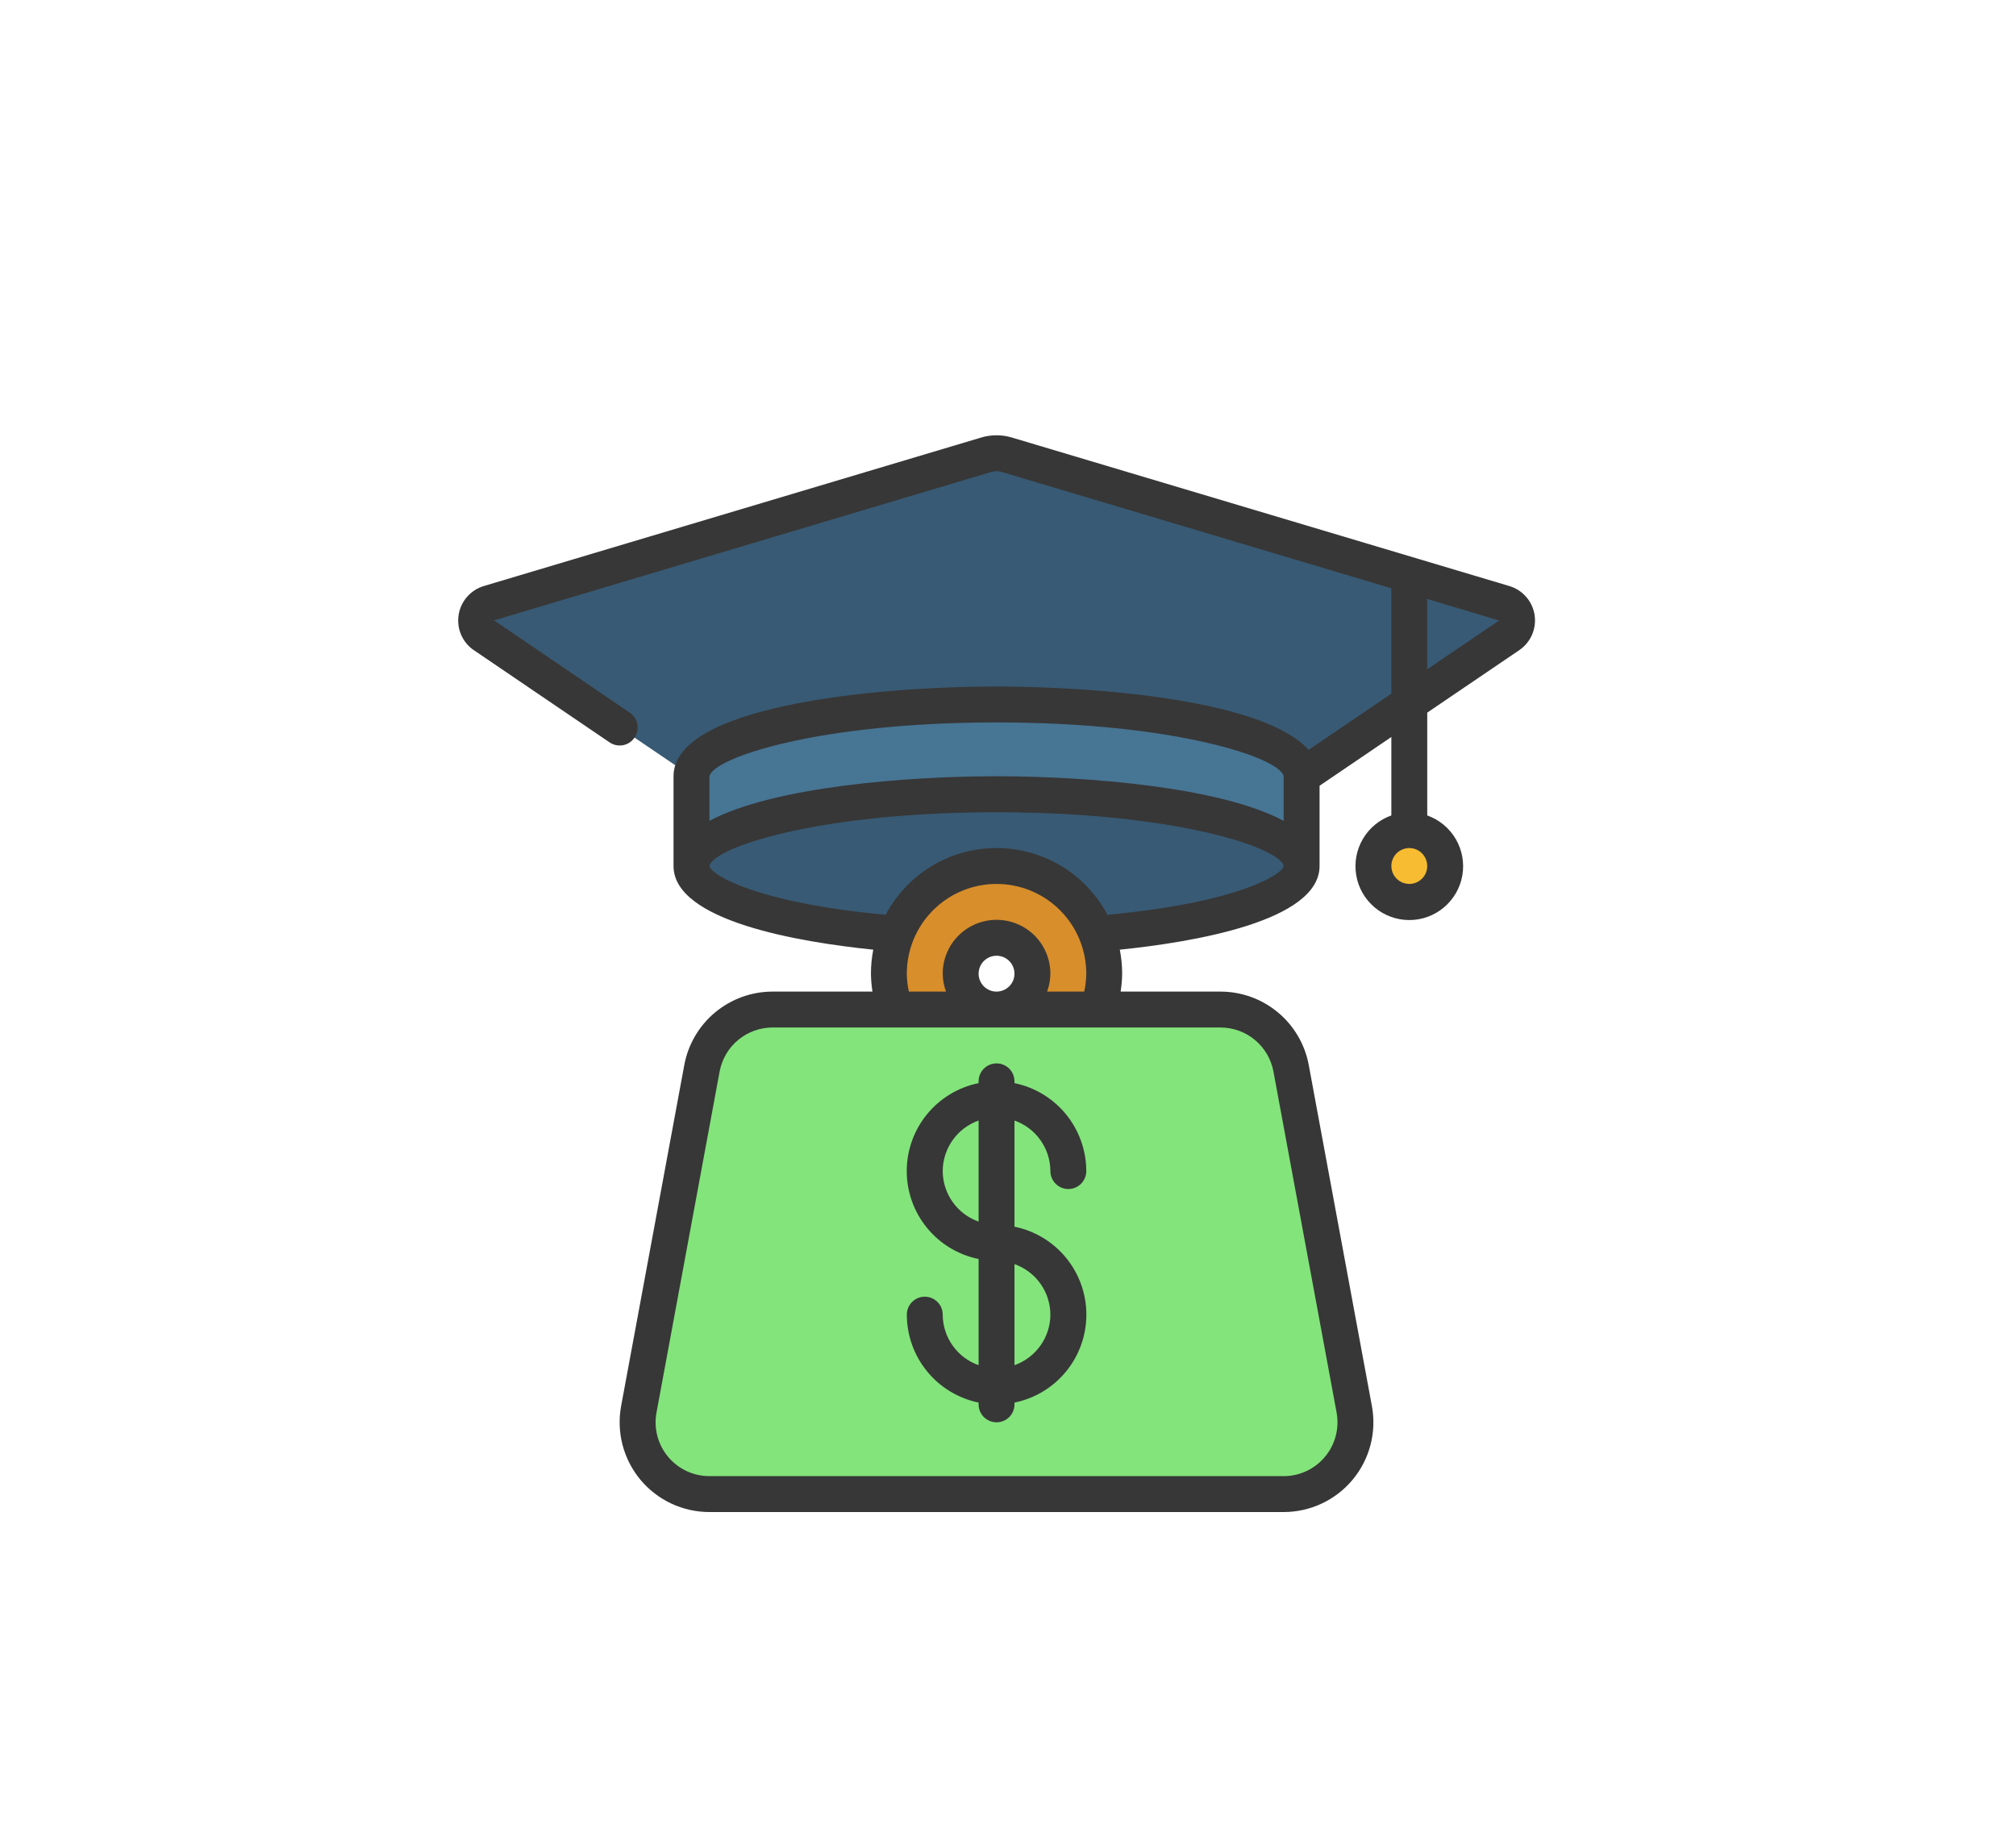 <svg width="88" height="80" viewBox="0 0 88 80" fill="none" xmlns="http://www.w3.org/2000/svg">
<path d="M65.879 27.734L62.3 30.162L60.734 31.228L56.817 33.883H30.184L21.12 27.734C20.998 27.649 20.903 27.532 20.845 27.395C20.787 27.258 20.769 27.108 20.792 26.962C20.816 26.815 20.881 26.678 20.979 26.567C21.077 26.455 21.204 26.374 21.347 26.332L43.053 19.846C43.344 19.76 43.654 19.76 43.946 19.846L60.772 24.875L62.3 25.329L65.661 26.332C65.802 26.375 65.928 26.458 66.025 26.57C66.122 26.682 66.185 26.819 66.208 26.965C66.231 27.111 66.212 27.261 66.154 27.396C66.096 27.532 66.001 27.649 65.879 27.734Z" fill="#385A74"/>
<path d="M30.184 37.8V33.884C30.184 32.152 36.145 30.75 43.5 30.75C50.856 30.75 56.817 32.152 56.817 33.884V37.8H30.184Z" fill="#477594"/>
<path d="M56.817 37.8C56.817 39.171 53.073 40.338 47.863 40.761H39.137C33.928 40.338 30.184 39.171 30.184 37.8C30.184 36.069 36.145 34.667 43.5 34.667C50.856 34.667 56.817 36.069 56.817 37.8Z" fill="#385A74"/>
<path d="M48.2 42.5C48.2 41.254 47.705 40.058 46.824 39.177C45.942 38.295 44.747 37.8 43.5 37.8C42.254 37.8 41.058 38.295 40.177 39.177C39.295 40.058 38.8 41.254 38.8 42.5C38.799 43.034 38.892 43.565 39.075 44.067L38.8 44.85H48.2L47.926 44.067C48.109 43.565 48.202 43.034 48.2 42.5ZM41.934 42.5C41.934 42.19 42.026 41.887 42.198 41.63C42.37 41.372 42.614 41.171 42.901 41.053C43.187 40.934 43.502 40.903 43.806 40.964C44.11 41.024 44.389 41.173 44.608 41.392C44.827 41.611 44.976 41.891 45.037 42.194C45.097 42.498 45.066 42.813 44.948 43.1C44.829 43.386 44.628 43.63 44.371 43.803C44.113 43.975 43.81 44.067 43.5 44.067C43.085 44.066 42.687 43.9 42.394 43.606C42.1 43.313 41.935 42.915 41.934 42.5Z" fill="#D88E2B"/>
<path d="M63.084 37.8C63.084 38.145 62.97 38.48 62.761 38.754C62.551 39.028 62.257 39.225 61.923 39.315C61.59 39.404 61.237 39.381 60.918 39.249C60.599 39.117 60.333 38.884 60.16 38.586C59.988 38.287 59.919 37.94 59.964 37.598C60.008 37.256 60.165 36.938 60.409 36.694C60.653 36.45 60.97 36.293 61.312 36.248C61.654 36.203 62.002 36.272 62.3 36.445C62.538 36.583 62.735 36.78 62.873 37.018C63.01 37.256 63.083 37.525 63.084 37.8Z" fill="#F7BC31"/>
<path d="M56.033 65.217H30.967C30.507 65.217 30.053 65.115 29.637 64.92C29.22 64.725 28.852 64.441 28.558 64.087C28.264 63.734 28.051 63.32 27.935 62.875C27.819 62.43 27.802 61.965 27.886 61.513L30.642 46.63C30.776 45.91 31.157 45.259 31.72 44.791C32.283 44.323 32.992 44.066 33.724 44.067H53.276C54.008 44.067 54.717 44.323 55.28 44.791C55.843 45.259 56.224 45.91 56.357 46.63L59.113 61.513C59.197 61.965 59.18 62.43 59.064 62.875C58.948 63.32 58.735 63.733 58.441 64.087C58.148 64.44 57.779 64.725 57.363 64.92C56.947 65.115 56.493 65.216 56.033 65.217Z" fill="#83E47B"/>
<path d="M20.684 28.38L26.61 32.405C26.695 32.463 26.791 32.503 26.891 32.524C26.992 32.545 27.096 32.546 27.197 32.527C27.298 32.507 27.395 32.468 27.48 32.412C27.566 32.355 27.64 32.282 27.698 32.197C27.756 32.112 27.797 32.016 27.817 31.916C27.838 31.815 27.839 31.711 27.82 31.61C27.8 31.509 27.761 31.413 27.705 31.326C27.648 31.241 27.575 31.166 27.49 31.109L21.567 27.079L43.276 20.599C43.421 20.556 43.576 20.556 43.721 20.599L60.733 25.678V30.28L57.121 32.733C55.216 30.581 48.014 29.967 43.5 29.967C38.263 29.967 29.4 30.791 29.4 33.883V37.8C29.4 40.209 34.908 41.124 38.119 41.453C38.052 41.798 38.017 42.148 38.017 42.5C38.02 42.762 38.043 43.024 38.084 43.283H33.724C32.809 43.283 31.922 43.603 31.218 44.188C30.514 44.773 30.037 45.587 29.87 46.487L27.113 61.37C27.009 61.936 27.03 62.517 27.175 63.073C27.321 63.63 27.587 64.147 27.954 64.589C28.322 65.031 28.783 65.386 29.303 65.63C29.824 65.874 30.392 66 30.967 66H56.033C56.608 66 57.176 65.873 57.696 65.629C58.216 65.385 58.677 65.03 59.044 64.588C59.412 64.146 59.677 63.629 59.823 63.073C59.968 62.517 59.989 61.936 59.884 61.37L57.128 46.487C56.961 45.587 56.485 44.774 55.781 44.189C55.078 43.604 54.191 43.283 53.276 43.283H48.916C48.957 43.024 48.98 42.762 48.983 42.5C48.983 42.148 48.948 41.798 48.881 41.453C52.092 41.124 57.6 40.209 57.6 37.8V34.298L60.733 32.17V35.594C60.211 35.779 59.77 36.142 59.49 36.621C59.209 37.099 59.107 37.661 59.201 38.207C59.294 38.754 59.578 39.249 60.002 39.606C60.426 39.964 60.962 40.16 61.517 40.16C62.071 40.16 62.608 39.964 63.031 39.606C63.455 39.249 63.739 38.754 63.833 38.207C63.927 37.661 63.824 37.099 63.544 36.621C63.263 36.142 62.823 35.779 62.3 35.594V31.106L66.322 28.376C66.566 28.208 66.758 27.975 66.876 27.703C66.993 27.431 67.031 27.131 66.985 26.839C66.939 26.546 66.811 26.272 66.615 26.05C66.42 25.827 66.166 25.664 65.882 25.58L44.169 19.098C43.732 18.967 43.266 18.967 42.829 19.098L21.12 25.58C20.836 25.665 20.582 25.829 20.387 26.052C20.192 26.276 20.064 26.55 20.019 26.843C19.973 27.137 20.011 27.436 20.129 27.709C20.247 27.981 20.439 28.214 20.684 28.382V28.38ZM43.5 31.533C51.326 31.533 55.885 33.088 56.033 33.883V35.831C53.253 34.338 47.382 33.883 43.5 33.883C39.618 33.883 33.747 34.338 30.967 35.831V33.887C31.115 33.088 35.674 31.533 43.5 31.533ZM55.587 46.772L58.343 61.655C58.406 61.994 58.393 62.343 58.306 62.676C58.219 63.01 58.06 63.32 57.839 63.585C57.619 63.85 57.343 64.064 57.031 64.21C56.719 64.357 56.378 64.433 56.033 64.433H30.967C30.622 64.433 30.281 64.357 29.969 64.211C29.657 64.064 29.381 63.851 29.16 63.586C28.94 63.321 28.78 63.01 28.693 62.676C28.606 62.343 28.594 61.994 28.657 61.655L31.412 46.772C31.513 46.232 31.799 45.744 32.221 45.393C32.643 45.042 33.175 44.85 33.724 44.85H53.276C53.825 44.85 54.357 45.042 54.779 45.393C55.201 45.744 55.487 46.232 55.587 46.772ZM42.717 42.5C42.717 42.345 42.763 42.194 42.849 42.065C42.935 41.936 43.057 41.836 43.2 41.776C43.343 41.717 43.501 41.702 43.653 41.732C43.805 41.762 43.944 41.837 44.054 41.946C44.163 42.056 44.238 42.195 44.268 42.347C44.299 42.499 44.283 42.657 44.224 42.8C44.164 42.943 44.064 43.065 43.935 43.151C43.806 43.237 43.655 43.283 43.5 43.283C43.292 43.283 43.093 43.201 42.946 43.054C42.799 42.907 42.717 42.708 42.717 42.5ZM45.706 43.283C45.799 43.032 45.847 42.767 45.85 42.5C45.85 41.877 45.602 41.279 45.162 40.838C44.721 40.398 44.123 40.15 43.5 40.15C42.877 40.15 42.279 40.398 41.838 40.838C41.398 41.279 41.15 41.877 41.15 42.5C41.153 42.767 41.201 43.032 41.294 43.283H39.673C39.616 43.026 39.586 42.764 39.583 42.5C39.583 41.461 39.996 40.465 40.731 39.73C41.465 38.996 42.461 38.583 43.5 38.583C44.539 38.583 45.535 38.996 46.27 39.73C47.004 40.465 47.417 41.461 47.417 42.5C47.414 42.764 47.384 43.026 47.327 43.283H45.706ZM48.34 39.93C47.874 39.05 47.177 38.315 46.325 37.801C45.472 37.288 44.495 37.017 43.5 37.017C42.505 37.017 41.528 37.288 40.675 37.801C39.823 38.315 39.126 39.05 38.66 39.93C33.021 39.407 31.045 38.192 30.967 37.804C31.113 37.005 35.667 35.454 43.5 35.454C51.333 35.454 55.886 37.009 56.033 37.804C55.959 38.192 53.98 39.407 48.34 39.93ZM61.517 38.583C61.362 38.583 61.21 38.537 61.081 38.451C60.953 38.365 60.852 38.243 60.793 38.1C60.734 37.957 60.718 37.799 60.748 37.647C60.779 37.495 60.853 37.356 60.963 37.246C61.072 37.136 61.212 37.062 61.364 37.032C61.516 37.002 61.673 37.017 61.816 37.076C61.96 37.136 62.082 37.236 62.168 37.365C62.254 37.494 62.3 37.645 62.3 37.8C62.3 38.008 62.218 38.207 62.071 38.354C61.924 38.501 61.724 38.583 61.517 38.583ZM62.3 29.213V26.145L65.437 27.085L62.3 29.213Z" fill="#373737"/>
<path d="M45.85 51.117C45.85 51.325 45.933 51.524 46.08 51.671C46.227 51.818 46.426 51.9 46.633 51.9C46.841 51.9 47.041 51.818 47.187 51.671C47.334 51.524 47.417 51.325 47.417 51.117C47.416 50.214 47.103 49.34 46.533 48.64C45.962 47.941 45.168 47.46 44.283 47.278V47.2C44.283 46.992 44.201 46.793 44.054 46.646C43.907 46.499 43.708 46.417 43.5 46.417C43.292 46.417 43.093 46.499 42.946 46.646C42.799 46.793 42.717 46.992 42.717 47.2V47.278C41.831 47.458 41.035 47.939 40.464 48.638C39.892 49.338 39.58 50.213 39.58 51.117C39.58 52.02 39.892 52.896 40.464 53.595C41.035 54.295 41.831 54.775 42.717 54.955V59.59C42.26 59.429 41.864 59.13 41.584 58.735C41.303 58.34 41.152 57.868 41.15 57.383C41.15 57.176 41.068 56.976 40.921 56.83C40.774 56.683 40.575 56.6 40.367 56.6C40.159 56.6 39.96 56.683 39.813 56.83C39.666 56.976 39.584 57.176 39.584 57.383C39.585 58.286 39.897 59.16 40.468 59.86C41.038 60.559 41.833 61.04 42.717 61.222V61.3C42.717 61.508 42.799 61.707 42.946 61.854C43.093 62.001 43.292 62.083 43.5 62.083C43.708 62.083 43.907 62.001 44.054 61.854C44.201 61.707 44.283 61.508 44.283 61.3V61.222C45.169 61.042 45.965 60.562 46.537 59.862C47.108 59.163 47.421 58.287 47.421 57.383C47.421 56.48 47.108 55.604 46.537 54.905C45.965 54.205 45.169 53.725 44.283 53.545V48.911C44.74 49.072 45.136 49.371 45.416 49.766C45.697 50.161 45.848 50.632 45.85 51.117ZM41.15 51.117C41.152 50.632 41.304 50.161 41.584 49.766C41.865 49.371 42.26 49.072 42.717 48.911V53.323C42.26 53.161 41.865 52.863 41.584 52.468C41.304 52.073 41.152 51.601 41.15 51.117ZM45.85 57.383C45.848 57.868 45.697 58.34 45.416 58.734C45.136 59.129 44.74 59.428 44.283 59.589V55.178C44.74 55.339 45.136 55.638 45.416 56.032C45.697 56.427 45.848 56.899 45.85 57.383Z" fill="#373737"/>
</svg>
